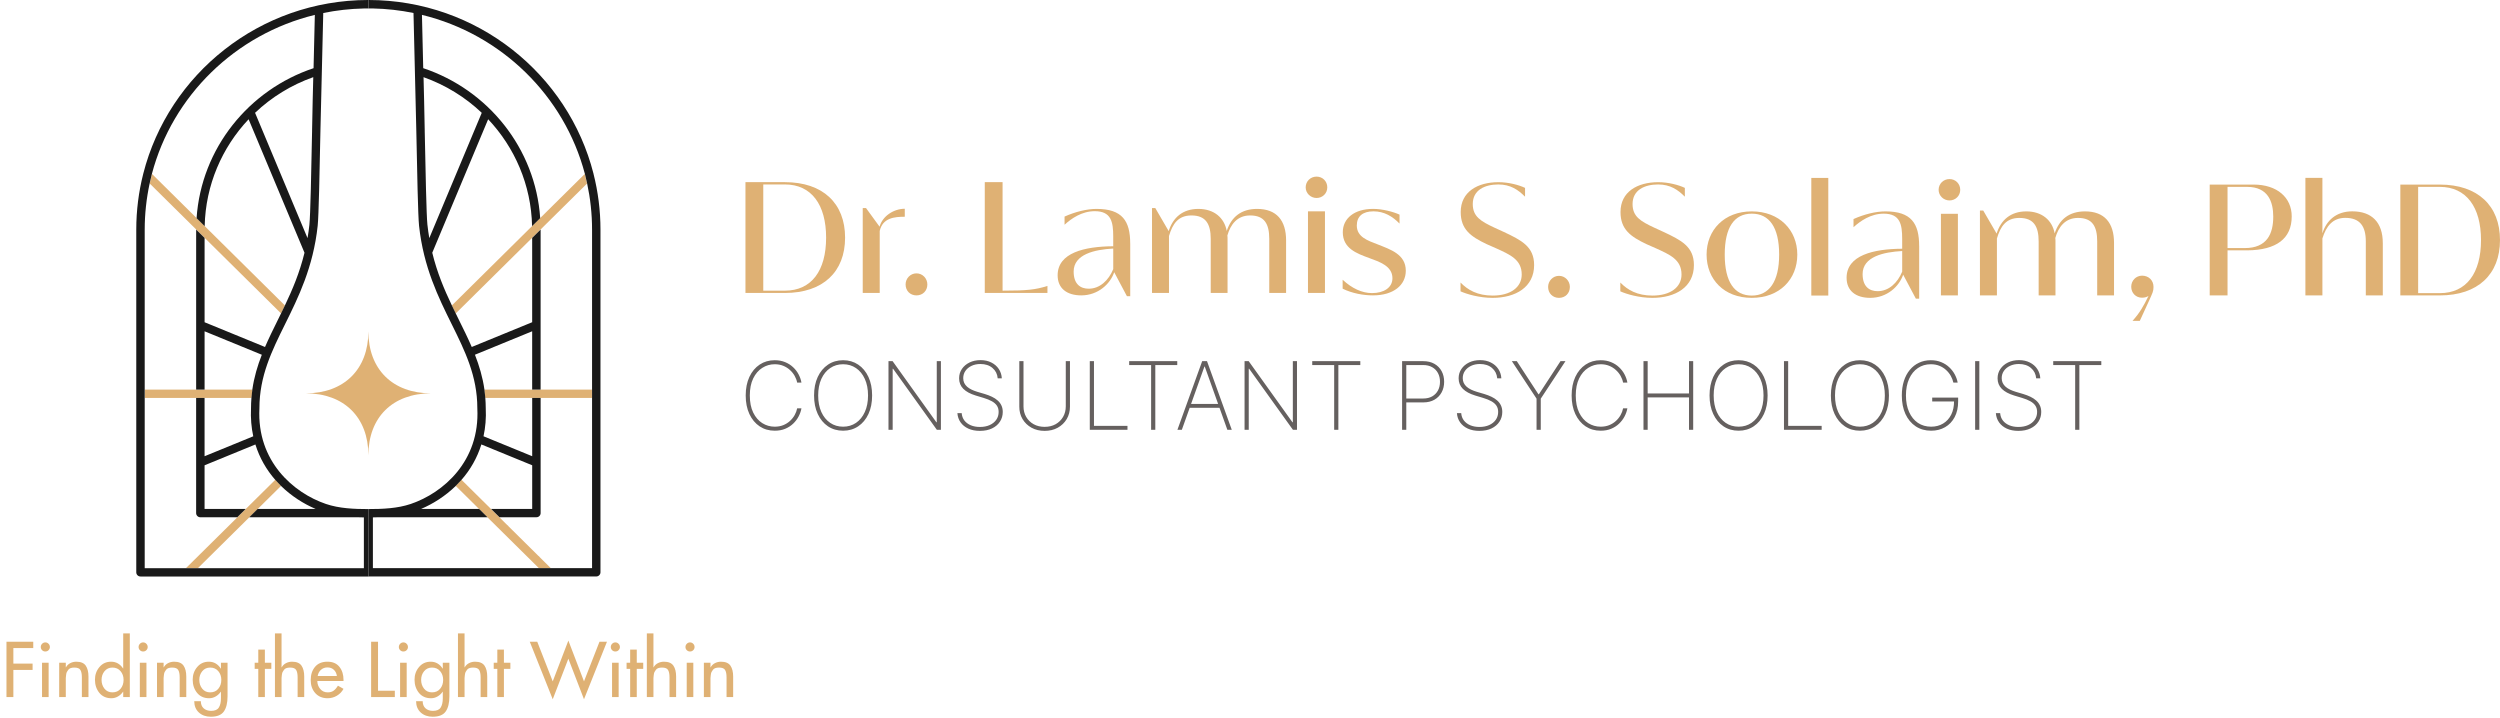 <?xml version="1.0" encoding="UTF-8"?>
<svg xmlns="http://www.w3.org/2000/svg" width="477" height="137" viewBox="0 0 477 137" fill="none">
  <path d="M70.287 63.237C70.287 70.454 65.645 75.047 58.35 75.047C65.645 75.047 70.287 79.639 70.287 86.856C70.287 79.639 74.929 75.047 82.224 75.047C74.929 75.047 70.287 70.454 70.287 63.237Z" fill="#DFB174"></path>
  <path d="M28.568 35.021L29.003 33.192L54.372 58.291L53.636 59.816L39.053 45.39L37.444 43.797L28.568 35.021Z" fill="#DFB174"></path>
  <path d="M46.903 97.103L52.528 91.537L53.631 92.705L47.571 98.7L37.763 108.403H35.48L46.903 97.103Z" fill="#DFB174"></path>
  <path d="M39.053 74.335H48.167L47.996 75.927H39.053H37.443H27.631V74.335H37.443H39.053Z" fill="#DFB174"></path>
  <path d="M112.006 35.021L111.572 33.192L86.202 58.291L86.943 59.816L101.521 45.39L103.131 43.797L112.006 35.021Z" fill="#DFB174"></path>
  <path d="M93.672 97.103L88.046 91.537L86.947 92.705L93.003 98.7L102.815 108.403H105.094L93.672 97.103Z" fill="#DFB174"></path>
  <path d="M101.521 74.335H92.411L92.577 75.927H101.521H103.13H112.943V74.335H103.13H101.521Z" fill="#DFB174"></path>
  <path d="M26 43.814V109.199C26 109.642 26.362 109.996 26.805 109.996H70.287V97.133C67.574 97.133 64.716 97.015 62.187 96.155C56.012 94.053 48.985 88.019 49.496 77.929V77.891C49.496 71.735 51.876 66.932 54.393 61.847C56.91 56.765 59.764 51.006 60.615 43.072C60.816 41.197 60.99 32.556 61.139 24.922L61.395 14.207L61.471 11.026L61.676 2.482C64.184 1.972 66.773 1.673 69.422 1.618H70.283V0C70.283 0 70.253 0 70.236 0C70.236 0 70.232 0 70.227 0C49.559 0.029 32.171 14.136 27.337 33.129C27.333 33.142 27.333 33.154 27.329 33.167C26.464 36.575 26 40.144 26 43.814ZM58.673 45.428L48.665 21.521C51.808 18.534 55.59 16.204 59.772 14.721C59.704 16.883 59.627 20.624 59.546 24.85V25.014C59.397 32.585 59.227 41.1 59.031 42.9C58.937 43.772 58.818 44.61 58.678 45.423L58.673 45.428ZM39.053 43.152C39.224 35.282 42.371 28.128 47.434 22.756L58.098 48.225C57.174 52.021 55.807 55.244 54.355 58.291L53.614 59.816C53.397 60.262 53.175 60.709 52.958 61.151C52.119 62.845 51.297 64.514 50.565 66.207L39.036 61.484V45.394L37.426 43.801C37.426 43.805 37.426 43.814 37.426 43.818V74.335H39.036V63.212L49.956 67.686C49.134 69.789 48.482 71.967 48.146 74.335L47.975 75.927C47.924 76.564 47.894 77.208 47.894 77.87C47.801 79.799 47.962 81.59 48.32 83.246L39.032 87.05V75.927H37.422V97.9C37.422 98.342 37.784 98.696 38.227 98.696H45.271L35.459 108.403L46.881 97.103H39.032V88.778L48.729 84.805C49.542 87.425 50.876 89.671 52.507 91.542L53.61 92.709C55.607 94.659 57.919 96.121 60.202 97.095C60.185 97.099 60.16 97.107 60.16 97.107H49.159L53.605 92.709L47.549 98.7H68.511C68.818 98.708 69.124 98.717 69.427 98.721V108.407H37.741H35.463H27.61V75.931V74.339V43.822C27.61 40.806 27.938 37.865 28.547 35.025L28.977 33.196C32.908 18.265 44.909 6.539 60.07 2.84L59.827 13.011C47.494 17.119 38.41 28.275 37.507 41.627" fill="#191919"></path>
  <path d="M113.246 33.167C113.246 33.167 113.246 33.142 113.237 33.129C108.408 14.136 91.015 0.029 70.347 0C70.347 0 70.343 0 70.339 0C70.339 0 70.339 0 70.334 0C70.317 0 70.305 0 70.287 0V1.614H71.148C73.797 1.668 76.382 1.968 78.894 2.477L79.099 11.022L79.175 14.203L79.431 24.917C79.584 32.552 79.755 41.189 79.955 43.068C80.807 51.002 83.66 56.761 86.177 61.842C88.694 66.928 91.075 71.731 91.075 77.886V77.924C91.586 88.015 84.559 94.049 78.383 96.151C75.854 97.01 72.996 97.129 70.283 97.129V109.992H113.765C114.212 109.992 114.57 109.633 114.57 109.195V43.814C114.57 40.14 114.106 36.575 113.241 33.163L113.246 33.167ZM81.552 42.904C81.36 41.105 81.19 32.59 81.037 25.018V24.854C80.951 20.628 80.879 16.887 80.811 14.725C84.993 16.208 88.775 18.538 91.918 21.526L81.91 45.432C81.769 44.614 81.65 43.776 81.556 42.908L81.552 42.904ZM103.071 41.623C102.169 28.271 93.085 17.114 80.751 13.006L80.508 2.836C95.67 6.535 107.671 18.26 111.598 33.188L112.028 35.017C112.637 37.856 112.965 40.797 112.965 43.814V108.403H71.148V98.717C71.45 98.717 71.757 98.709 72.063 98.696H93.025L86.969 92.705L91.415 97.103H80.415C80.415 97.103 80.394 97.099 80.372 97.091C82.655 96.113 84.967 94.655 86.965 92.705L88.068 91.537C89.699 89.671 91.032 87.425 91.845 84.8L101.543 88.774V97.099H93.694L105.116 108.399L95.303 98.692H102.348C102.795 98.692 103.152 98.334 103.152 97.895V75.923H101.543V87.046L92.254 83.242C92.616 81.586 92.778 79.795 92.68 77.865C92.68 77.2 92.646 76.555 92.599 75.923L92.429 74.331C92.092 71.963 91.441 69.784 90.619 67.682L101.538 63.208V74.331H103.148V43.814C103.148 43.814 103.148 43.801 103.148 43.797L101.538 45.389V61.48L90.01 66.203C89.277 64.505 88.455 62.841 87.616 61.147C87.399 60.705 87.178 60.258 86.961 59.812L86.219 58.286C84.767 55.24 83.4 52.017 82.476 48.221L93.14 22.752C98.204 28.128 101.355 35.278 101.521 43.148" fill="#191919"></path>
  <path d="M142.234 34.756H149.754C157.023 34.756 161.243 38.805 161.243 45.342C161.243 51.879 157.027 55.897 149.754 55.897H142.234V34.76V34.756ZM149.754 55.459C154.853 55.459 157.623 51.63 157.623 45.342C157.623 39.053 154.823 35.191 149.754 35.191H145.632V55.459H149.754Z" fill="#DFB174"></path>
  <path d="M172.633 39.83V41.356C170.715 41.356 168.417 41.542 167.85 44.064V55.894H164.61V39.703H165.241L167.824 43.254C168.357 41.263 170.497 39.83 172.637 39.83H172.633Z" fill="#DFB174"></path>
  <path d="M172.787 54.274C172.787 53.123 173.699 52.157 174.863 52.157C176.027 52.157 176.939 53.123 176.939 54.274C176.939 55.489 176.057 56.362 174.863 56.362C173.669 56.362 172.787 55.489 172.787 54.274Z" fill="#DFB174"></path>
  <path d="M199.852 54.553V55.89H187.895V34.752H191.292V55.455H191.416C195.981 55.455 197.615 55.27 199.852 54.553Z" fill="#DFB174"></path>
  <path d="M215.647 46.46V56.514H215.016L212.591 51.938C211.836 54.181 209.508 56.358 206.298 56.358C203.561 56.358 201.797 55.021 201.797 52.529C201.797 48.231 206.925 47.017 212.403 46.987V45.119C212.403 42.348 212.024 40.294 208.878 40.294C206.422 40.294 204.41 41.694 203.118 42.879V41.323C205.195 40.391 207.398 39.859 209.223 39.859C214.134 39.859 215.643 42.162 215.643 46.46H215.647ZM212.407 51.347V47.425C208.851 47.611 204.853 48.514 204.853 51.816C204.853 54.211 206.144 55.084 207.717 55.084C209.857 55.084 211.524 53.494 212.407 51.347Z" fill="#DFB174"></path>
  <path d="M245.385 45.899V55.894H242.175V45.59C242.175 42.727 241.263 41.107 238.526 41.107C236.07 41.107 234.783 42.819 234.182 44.937C234.216 45.156 234.216 45.371 234.216 45.59V55.894H231.006V45.59C231.006 42.727 230.063 41.107 227.323 41.107C224.804 41.107 223.734 42.693 223.043 45.029V55.894H219.803V39.703H220.433L222.983 44.093C223.801 41.508 225.656 39.859 228.648 39.859C231.64 39.859 233.589 41.542 234.062 44.064C234.944 41.386 236.832 39.859 239.851 39.859C243.564 39.859 245.389 42.04 245.389 45.899H245.385Z" fill="#DFB174"></path>
  <path d="M249.124 35.751C249.124 34.6 250.036 33.697 251.2 33.697C252.364 33.697 253.246 34.6 253.246 35.751C253.246 36.903 252.334 37.776 251.2 37.776C250.066 37.776 249.124 36.873 249.124 35.751ZM249.563 40.327H252.803V55.894H249.563V40.327Z" fill="#DFB174"></path>
  <path d="M256.175 55.084V53.372C257.936 55.021 259.888 55.923 261.776 55.923C264.01 55.923 265.677 54.895 265.677 53.09C265.677 50.724 263.158 49.944 261.239 49.23C258.848 48.358 256.205 47.392 256.205 44.309C256.205 41.664 258.409 39.856 261.994 39.856C263.789 39.856 265.865 40.416 267.029 40.948V42.66C265.737 41.323 264.134 40.324 262.058 40.324C259.982 40.324 258.878 41.289 258.878 43.031C258.878 45.212 260.954 45.895 262.812 46.612C265.298 47.607 268.226 48.51 268.226 51.656C268.226 54.363 265.929 56.358 261.964 56.358C260.169 56.358 257.999 55.983 256.175 55.08V55.084Z" fill="#DFB174"></path>
  <path d="M278.669 55.586V53.904C280.054 55.337 281.909 56.396 284.807 56.396C288.205 56.396 290.345 54.81 290.345 52.381C290.345 49.517 288.111 48.581 285.37 47.337L283.673 46.59C280.651 45.157 278.703 43.79 278.703 40.458C278.703 36.599 281.913 34.76 285.911 34.76C287.83 34.76 289.812 35.288 290.979 35.849V37.531C289.688 36.224 288.209 35.195 285.881 35.195C283.302 35.195 281.004 36.254 281.004 38.931C281.004 41.297 282.483 42.2 285.156 43.444L286.857 44.224C290.319 45.844 292.71 47.058 292.71 50.576C292.71 54.78 289.185 56.834 284.781 56.834C282.262 56.834 279.84 56.117 278.676 55.59L278.669 55.586Z" fill="#DFB174"></path>
  <path d="M295.38 54.747C295.38 53.595 296.292 52.63 297.456 52.63C298.62 52.63 299.532 53.595 299.532 54.747C299.532 55.961 298.65 56.834 297.456 56.834C296.262 56.834 295.38 55.961 295.38 54.747Z" fill="#DFB174"></path>
  <path d="M309.158 55.586V53.904C310.544 55.337 312.398 56.396 315.297 56.396C318.694 56.396 320.834 54.81 320.834 52.381C320.834 49.517 318.6 48.581 315.86 47.337L314.163 46.59C311.14 45.157 309.192 43.79 309.192 40.458C309.192 36.599 312.402 34.76 316.4 34.76C318.319 34.76 320.301 35.288 321.469 35.849V37.531C320.177 36.224 318.698 35.195 316.37 35.195C313.791 35.195 311.493 36.254 311.493 38.931C311.493 41.297 312.973 42.2 315.646 43.444L317.346 44.224C320.808 45.844 323.199 47.058 323.199 50.576C323.199 54.78 319.674 56.834 315.27 56.834C312.751 56.834 310.33 56.117 309.166 55.59L309.158 55.586Z" fill="#DFB174"></path>
  <path d="M325.617 48.581C325.617 43.879 328.985 40.332 334.241 40.332C339.497 40.332 342.925 43.883 342.925 48.581C342.925 53.28 339.557 56.831 334.241 56.831C328.925 56.831 325.617 53.28 325.617 48.581ZM339.463 48.581C339.463 43.352 337.575 40.766 334.241 40.766C330.907 40.766 329.079 43.352 329.079 48.581C329.079 53.811 330.937 56.396 334.241 56.396C337.545 56.396 339.463 53.751 339.463 48.581Z" fill="#DFB174"></path>
  <path d="M345.598 33.947H348.838V56.392H345.598V33.947Z" fill="#DFB174"></path>
  <path d="M366.179 46.932V56.986H365.548L363.123 52.41C362.368 54.654 360.041 56.831 356.831 56.831C354.094 56.831 352.329 55.493 352.329 53.001C352.329 48.704 357.458 47.489 362.935 47.459V45.591C362.935 42.82 362.556 40.766 359.41 40.766C356.954 40.766 354.942 42.167 353.651 43.352V41.795C355.727 40.863 357.931 40.332 359.755 40.332C364.666 40.332 366.175 42.635 366.175 46.932H366.179ZM362.939 51.82V47.898C359.384 48.083 355.385 48.986 355.385 52.288C355.385 54.684 356.677 55.556 358.25 55.556C360.39 55.556 362.057 53.967 362.939 51.82Z" fill="#DFB174"></path>
  <path d="M369.889 36.22C369.889 35.069 370.801 34.166 371.965 34.166C373.129 34.166 374.011 35.069 374.011 36.22C374.011 37.372 373.099 38.244 371.965 38.244C370.831 38.244 369.889 37.342 369.889 36.22ZM370.328 40.796H373.568V56.362H370.328V40.796Z" fill="#DFB174"></path>
  <path d="M403.355 46.371V56.366H400.145V46.063C400.145 43.199 399.232 41.58 396.495 41.58C394.04 41.58 392.752 43.292 392.152 45.409C392.185 45.628 392.185 45.844 392.185 46.063V56.366H388.975V46.063C388.975 43.199 388.033 41.58 385.292 41.58C382.773 41.58 381.703 43.166 381.012 45.502V56.366H377.772V40.176H378.403L380.952 44.566C381.771 41.981 383.625 40.332 386.618 40.332C389.61 40.332 391.558 42.014 392.031 44.536C392.914 41.858 394.802 40.332 397.821 40.332C401.534 40.332 403.358 42.512 403.358 46.371H403.355Z" fill="#DFB174"></path>
  <path d="M409.943 56.459C409.597 56.708 409.124 56.801 408.685 56.801C407.521 56.801 406.639 55.898 406.639 54.713C406.639 53.529 407.551 52.596 408.715 52.596C409.943 52.596 410.889 53.469 410.889 54.743C410.889 55.553 410.731 55.835 410.006 57.451L408.276 61.217H406.89C408.276 59.661 408.936 58.509 409.943 56.455V56.459Z" fill="#DFB174"></path>
  <path d="M421.612 35.217H429.988C434.49 35.217 437.26 37.709 437.26 41.29C437.26 45.558 434.302 47.705 428.824 47.768H425.014V56.362H421.612V35.214V35.217ZM428.288 47.333C432.567 47.333 433.735 44.592 433.735 41.324C433.735 38.519 432.759 35.656 428.761 35.656H425.014V47.337H428.288V47.333Z" fill="#DFB174"></path>
  <path d="M454.64 46.367V56.366H451.396V46.055C451.396 43.158 450.262 41.569 447.491 41.569C445.066 41.569 443.838 43.158 443.114 45.495V56.366H439.87V33.94H443.114V44.529C443.869 42.07 445.757 40.324 448.813 40.324C452.56 40.324 454.636 42.441 454.636 46.367H454.64Z" fill="#DFB174"></path>
  <path d="M457.983 35.217H465.507C472.779 35.217 476.999 39.266 476.999 45.807C476.999 52.347 472.779 56.366 465.507 56.366H457.983V35.217ZM465.507 55.932C470.609 55.932 473.376 52.102 473.376 45.81C473.376 39.518 470.575 35.656 465.507 35.656H461.381V55.932H465.507Z" fill="#DFB174"></path>
  <path d="M152.916 73H152.098C152.013 72.557 151.853 72.129 151.619 71.715C151.384 71.298 151.082 70.923 150.711 70.59C150.345 70.254 149.919 69.987 149.433 69.791C148.947 69.595 148.41 69.497 147.822 69.497C146.961 69.497 146.169 69.727 145.444 70.188C144.724 70.644 144.146 71.315 143.712 72.201C143.281 73.087 143.066 74.172 143.066 75.454C143.066 76.746 143.281 77.835 143.712 78.721C144.146 79.607 144.724 80.278 145.444 80.734C146.169 81.186 146.961 81.412 147.822 81.412C148.41 81.412 148.947 81.316 149.433 81.124C149.919 80.928 150.345 80.664 150.711 80.332C151.082 79.995 151.384 79.618 151.619 79.2C151.853 78.783 152.013 78.352 152.098 77.909H152.916C152.823 78.438 152.642 78.955 152.373 79.462C152.109 79.969 151.759 80.43 151.325 80.843C150.894 81.252 150.385 81.578 149.797 81.821C149.213 82.06 148.555 82.179 147.822 82.179C146.731 82.179 145.77 81.902 144.939 81.348C144.108 80.79 143.456 80.006 142.983 78.996C142.514 77.986 142.28 76.805 142.28 75.454C142.28 74.104 142.514 72.923 142.983 71.913C143.456 70.903 144.108 70.121 144.939 69.567C145.77 69.009 146.731 68.73 147.822 68.73C148.555 68.73 149.213 68.852 149.797 69.094C150.385 69.333 150.894 69.657 151.325 70.066C151.759 70.471 152.109 70.927 152.373 71.434C152.642 71.941 152.823 72.463 152.916 73ZM166.4 75.454C166.4 76.805 166.166 77.986 165.697 78.996C165.229 80.001 164.577 80.783 163.741 81.342C162.91 81.9 161.952 82.179 160.865 82.179C159.774 82.179 158.811 81.9 157.976 81.342C157.145 80.779 156.495 79.995 156.026 78.989C155.557 77.979 155.323 76.801 155.323 75.454C155.323 74.104 155.557 72.925 156.026 71.92C156.499 70.914 157.151 70.132 157.982 69.574C158.813 69.011 159.774 68.73 160.865 68.73C161.952 68.73 162.91 69.009 163.741 69.567C164.577 70.126 165.229 70.91 165.697 71.92C166.166 72.925 166.4 74.104 166.4 75.454ZM165.621 75.454C165.621 74.24 165.416 73.188 165.007 72.297C164.602 71.406 164.042 70.718 163.326 70.232C162.61 69.742 161.79 69.497 160.865 69.497C159.94 69.497 159.12 69.74 158.404 70.226C157.688 70.707 157.126 71.396 156.716 72.29C156.312 73.181 156.109 74.236 156.109 75.454C156.109 76.66 156.309 77.711 156.71 78.606C157.115 79.496 157.675 80.187 158.391 80.677C159.107 81.167 159.932 81.412 160.865 81.412C161.79 81.412 162.61 81.169 163.326 80.683C164.042 80.193 164.602 79.503 165.007 78.612C165.416 77.722 165.621 76.669 165.621 75.454ZM179.526 68.909V82H178.747L170.399 70.36H170.322V82H169.523V68.909H170.309L178.657 80.562H178.734V68.909H179.526ZM190.361 72.182C190.293 71.368 189.96 70.71 189.364 70.207C188.771 69.704 188.004 69.452 187.063 69.452C186.428 69.452 185.863 69.57 185.369 69.804C184.874 70.038 184.487 70.358 184.205 70.763C183.924 71.168 183.784 71.632 183.784 72.156C183.784 72.493 183.847 72.798 183.975 73.07C184.107 73.339 184.293 73.579 184.531 73.793C184.77 74.001 185.053 74.185 185.382 74.342C185.71 74.5 186.072 74.638 186.468 74.758L187.9 75.18C188.39 75.329 188.842 75.501 189.255 75.697C189.673 75.894 190.035 76.128 190.342 76.401C190.653 76.669 190.894 76.984 191.064 77.347C191.239 77.709 191.326 78.126 191.326 78.599C191.326 79.29 191.147 79.908 190.789 80.453C190.436 80.999 189.931 81.429 189.274 81.744C188.622 82.055 187.853 82.211 186.967 82.211C186.123 82.211 185.388 82.068 184.762 81.783C184.139 81.497 183.647 81.101 183.285 80.594C182.923 80.082 182.718 79.494 182.671 78.829H183.49C183.532 79.371 183.705 79.84 184.007 80.236C184.314 80.628 184.721 80.93 185.228 81.144C185.735 81.356 186.315 81.463 186.967 81.463C187.67 81.463 188.29 81.344 188.827 81.105C189.364 80.862 189.784 80.526 190.086 80.095C190.389 79.665 190.54 79.164 190.54 78.593C190.54 78.133 190.431 77.739 190.214 77.41C189.997 77.082 189.675 76.799 189.249 76.56C188.827 76.322 188.303 76.109 187.676 75.921L186.149 75.461C185.126 75.15 184.344 74.726 183.803 74.189C183.266 73.652 182.997 72.983 182.997 72.182C182.997 71.508 183.176 70.912 183.534 70.392C183.892 69.868 184.378 69.457 184.992 69.158C185.61 68.86 186.306 68.711 187.082 68.711C187.862 68.711 188.55 68.862 189.146 69.165C189.743 69.463 190.216 69.874 190.566 70.398C190.915 70.918 191.109 71.513 191.147 72.182H190.361ZM203.35 68.909H204.149V77.577C204.149 78.467 203.942 79.262 203.529 79.961C203.115 80.656 202.544 81.205 201.816 81.61C201.091 82.011 200.258 82.211 199.316 82.211C198.379 82.211 197.546 82.011 196.817 81.61C196.088 81.205 195.515 80.653 195.097 79.954C194.684 79.256 194.48 78.463 194.484 77.577V68.909H195.283V77.532C195.283 78.286 195.453 78.957 195.794 79.546C196.139 80.133 196.615 80.598 197.22 80.939C197.825 81.276 198.524 81.444 199.316 81.444C200.109 81.444 200.808 81.276 201.413 80.939C202.018 80.598 202.491 80.133 202.832 79.546C203.177 78.957 203.35 78.286 203.35 77.532V68.909ZM207.931 82V68.909H208.73V81.258H215.122V82H207.931ZM215.447 69.651V68.909H224.619V69.651H220.432V82H219.633V69.651H215.447ZM225.496 82H224.653L229.376 68.909H230.297L235.021 82H234.177L229.869 69.938H229.805L225.496 82ZM226.692 77.072H232.982V77.813H226.692V77.072ZM247.466 68.909V82H246.686L238.338 70.36H238.261V82H237.462V68.909H238.249L246.597 80.562H246.673V68.909H247.466ZM250.374 69.651V68.909H259.547V69.651H255.36V82H254.561V69.651H250.374ZM267.521 82V68.909H271.554C272.385 68.909 273.097 69.079 273.689 69.421C274.286 69.761 274.744 70.228 275.064 70.82C275.383 71.413 275.543 72.088 275.543 72.847C275.543 73.597 275.383 74.268 275.064 74.86C274.744 75.452 274.286 75.921 273.689 76.266C273.097 76.607 272.387 76.778 271.561 76.778H268.083V76.036H271.542C272.215 76.036 272.79 75.9 273.267 75.627C273.745 75.35 274.111 74.973 274.367 74.496C274.623 74.014 274.75 73.465 274.75 72.847C274.75 72.224 274.623 71.673 274.367 71.191C274.111 70.71 273.743 70.332 273.261 70.06C272.784 69.787 272.208 69.651 271.535 69.651H268.32V82H267.521ZM285.67 72.182C285.601 71.368 285.269 70.71 284.672 70.207C284.08 69.704 283.313 69.452 282.371 69.452C281.736 69.452 281.172 69.57 280.677 69.804C280.183 70.038 279.795 70.358 279.514 70.763C279.233 71.168 279.092 71.632 279.092 72.156C279.092 72.493 279.156 72.798 279.284 73.07C279.416 73.339 279.601 73.579 279.84 73.793C280.079 74.001 280.362 74.185 280.69 74.342C281.018 74.5 281.381 74.638 281.777 74.758L283.209 75.18C283.699 75.329 284.15 75.501 284.564 75.697C284.981 75.894 285.344 76.128 285.65 76.401C285.961 76.669 286.202 76.984 286.373 77.347C286.547 77.709 286.635 78.126 286.635 78.599C286.635 79.29 286.456 79.908 286.098 80.453C285.744 80.999 285.239 81.429 284.583 81.744C283.931 82.055 283.162 82.211 282.275 82.211C281.432 82.211 280.697 82.068 280.07 81.783C279.448 81.497 278.956 81.101 278.594 80.594C278.231 80.082 278.027 79.494 277.98 78.829H278.798C278.841 79.371 279.013 79.84 279.316 80.236C279.623 80.628 280.03 80.93 280.537 81.144C281.044 81.356 281.623 81.463 282.275 81.463C282.979 81.463 283.599 81.344 284.135 81.105C284.672 80.862 285.092 80.526 285.395 80.095C285.697 79.665 285.849 79.164 285.849 78.593C285.849 78.133 285.74 77.739 285.523 77.41C285.305 77.082 284.983 76.799 284.557 76.56C284.135 76.322 283.611 76.109 282.985 75.921L281.457 75.461C280.434 75.15 279.653 74.726 279.111 74.189C278.574 73.652 278.306 72.983 278.306 72.182C278.306 71.508 278.485 70.912 278.843 70.392C279.201 69.868 279.687 69.457 280.3 69.158C280.918 68.86 281.615 68.711 282.39 68.711C283.17 68.711 283.858 68.862 284.455 69.165C285.052 69.463 285.525 69.874 285.874 70.398C286.224 70.918 286.417 71.513 286.456 72.182H285.67ZM288.463 68.909H289.409L293.532 75.224H293.621L297.744 68.909H298.69L293.979 76.062V82H293.174V76.062L288.463 68.909ZM310.504 73H309.686C309.601 72.557 309.441 72.129 309.207 71.715C308.972 71.298 308.67 70.923 308.299 70.59C307.933 70.254 307.506 69.987 307.021 69.791C306.535 69.595 305.998 69.497 305.41 69.497C304.549 69.497 303.756 69.727 303.032 70.188C302.312 70.644 301.734 71.315 301.3 72.201C300.869 73.087 300.654 74.172 300.654 75.454C300.654 76.746 300.869 77.835 301.3 78.721C301.734 79.607 302.312 80.278 303.032 80.734C303.756 81.186 304.549 81.412 305.41 81.412C305.998 81.412 306.535 81.316 307.021 81.124C307.506 80.928 307.933 80.664 308.299 80.332C308.67 79.995 308.972 79.618 309.207 79.2C309.441 78.783 309.601 78.352 309.686 77.909H310.504C310.411 78.438 310.229 78.955 309.961 79.462C309.697 79.969 309.347 80.43 308.913 80.843C308.482 81.252 307.973 81.578 307.385 81.821C306.801 82.06 306.143 82.179 305.41 82.179C304.319 82.179 303.358 81.902 302.527 81.348C301.696 80.79 301.044 80.006 300.571 78.996C300.102 77.986 299.868 76.805 299.868 75.454C299.868 74.104 300.102 72.923 300.571 71.913C301.044 70.903 301.696 70.121 302.527 69.567C303.358 69.009 304.319 68.73 305.41 68.73C306.143 68.73 306.801 68.852 307.385 69.094C307.973 69.333 308.482 69.657 308.913 70.066C309.347 70.471 309.697 70.927 309.961 71.434C310.229 71.941 310.411 72.463 310.504 73ZM313.576 82V68.909H314.375V75.077H322.262V68.909H323.061V82H322.262V75.819H314.375V82H313.576ZM337.26 75.454C337.26 76.805 337.025 77.986 336.557 78.996C336.088 80.001 335.436 80.783 334.601 81.342C333.77 81.9 332.811 82.179 331.724 82.179C330.633 82.179 329.67 81.9 328.835 81.342C328.004 80.779 327.354 79.995 326.885 78.989C326.417 77.979 326.182 76.801 326.182 75.454C326.182 74.104 326.417 72.925 326.885 71.92C327.358 70.914 328.01 70.132 328.841 69.574C329.672 69.011 330.633 68.73 331.724 68.73C332.811 68.73 333.77 69.009 334.601 69.567C335.436 70.126 336.088 70.91 336.557 71.92C337.025 72.925 337.26 74.104 337.26 75.454ZM336.48 75.454C336.48 74.24 336.275 73.188 335.866 72.297C335.461 71.406 334.901 70.718 334.185 70.232C333.469 69.742 332.649 69.497 331.724 69.497C330.8 69.497 329.979 69.74 329.263 70.226C328.547 70.707 327.985 71.396 327.576 72.29C327.171 73.181 326.969 74.236 326.969 75.454C326.969 76.66 327.169 77.711 327.569 78.606C327.974 79.496 328.535 80.187 329.251 80.677C329.966 81.167 330.791 81.412 331.724 81.412C332.649 81.412 333.469 81.169 334.185 80.683C334.901 80.193 335.461 79.503 335.866 78.612C336.275 77.722 336.48 76.669 336.48 75.454ZM340.382 82V68.909H341.181V81.258H347.573V82H340.382ZM360.41 75.454C360.41 76.805 360.176 77.986 359.707 78.996C359.238 80.001 358.586 80.783 357.751 81.342C356.92 81.9 355.961 82.179 354.875 82.179C353.784 82.179 352.821 81.9 351.985 81.342C351.154 80.779 350.505 79.995 350.036 78.989C349.567 77.979 349.333 76.801 349.333 75.454C349.333 74.104 349.567 72.925 350.036 71.92C350.509 70.914 351.161 70.132 351.992 69.574C352.823 69.011 353.784 68.73 354.875 68.73C355.961 68.73 356.92 69.009 357.751 69.567C358.586 70.126 359.238 70.91 359.707 71.92C360.176 72.925 360.41 74.104 360.41 75.454ZM359.63 75.454C359.63 74.24 359.426 73.188 359.017 72.297C358.612 71.406 358.051 70.718 357.336 70.232C356.62 69.742 355.799 69.497 354.875 69.497C353.95 69.497 353.13 69.74 352.414 70.226C351.698 70.707 351.135 71.396 350.726 72.29C350.321 73.181 350.119 74.236 350.119 75.454C350.119 76.66 350.319 77.711 350.72 78.606C351.125 79.496 351.685 80.187 352.401 80.677C353.117 81.167 353.941 81.412 354.875 81.412C355.799 81.412 356.62 81.169 357.336 80.683C358.051 80.193 358.612 79.503 359.017 78.612C359.426 77.722 359.63 76.669 359.63 75.454ZM372.705 73C372.607 72.557 372.441 72.129 372.207 71.715C371.972 71.298 371.672 70.923 371.305 70.59C370.943 70.254 370.517 69.987 370.027 69.791C369.541 69.595 368.996 69.497 368.391 69.497C367.466 69.497 366.646 69.74 365.93 70.226C365.218 70.707 364.66 71.396 364.255 72.29C363.854 73.181 363.654 74.236 363.654 75.454C363.654 76.66 363.854 77.711 364.255 78.606C364.656 79.501 365.216 80.193 365.936 80.683C366.661 81.169 367.502 81.412 368.461 81.412C369.317 81.412 370.076 81.214 370.737 80.817C371.401 80.421 371.919 79.854 372.29 79.117C372.661 78.38 372.842 77.498 372.833 76.471L373.114 76.605H368.665V75.864H373.613V76.605C373.613 77.76 373.391 78.755 372.948 79.59C372.509 80.421 371.9 81.06 371.12 81.508C370.344 81.955 369.458 82.179 368.461 82.179C367.336 82.179 366.354 81.9 365.514 81.342C364.675 80.783 364.023 80.001 363.558 78.996C363.098 77.986 362.868 76.805 362.868 75.454C362.868 74.44 363 73.52 363.264 72.693C363.528 71.867 363.906 71.159 364.396 70.571C364.886 69.979 365.469 69.525 366.147 69.21C366.825 68.89 367.572 68.73 368.391 68.73C369.132 68.73 369.799 68.854 370.391 69.101C370.984 69.344 371.495 69.672 371.925 70.085C372.36 70.494 372.712 70.952 372.98 71.46C373.249 71.962 373.43 72.476 373.523 73H372.705ZM377.656 68.909V82H376.857V68.909H377.656ZM388.502 72.182C388.433 71.368 388.101 70.71 387.504 70.207C386.912 69.704 386.145 69.452 385.203 69.452C384.568 69.452 384.004 69.57 383.509 69.804C383.015 70.038 382.627 70.358 382.346 70.763C382.065 71.168 381.924 71.632 381.924 72.156C381.924 72.493 381.988 72.798 382.116 73.07C382.248 73.339 382.433 73.579 382.672 73.793C382.911 74.001 383.194 74.185 383.522 74.342C383.85 74.5 384.213 74.638 384.609 74.758L386.041 75.18C386.531 75.329 386.982 75.501 387.396 75.697C387.813 75.894 388.176 76.128 388.482 76.401C388.794 76.669 389.034 76.984 389.205 77.347C389.379 77.709 389.467 78.126 389.467 78.599C389.467 79.29 389.288 79.908 388.93 80.453C388.576 80.999 388.071 81.429 387.415 81.744C386.763 82.055 385.994 82.211 385.107 82.211C384.264 82.211 383.529 82.068 382.902 81.783C382.28 81.497 381.788 81.101 381.426 80.594C381.063 80.082 380.859 79.494 380.812 78.829H381.63C381.673 79.371 381.845 79.84 382.148 80.236C382.455 80.628 382.862 80.93 383.369 81.144C383.876 81.356 384.455 81.463 385.107 81.463C385.811 81.463 386.431 81.344 386.968 81.105C387.504 80.862 387.924 80.526 388.227 80.095C388.529 79.665 388.681 79.164 388.681 78.593C388.681 78.133 388.572 77.739 388.355 77.41C388.137 77.082 387.816 76.799 387.389 76.56C386.968 76.322 386.443 76.109 385.817 75.921L384.289 75.461C383.267 75.15 382.485 74.726 381.943 74.189C381.406 73.652 381.138 72.983 381.138 72.182C381.138 71.508 381.317 70.912 381.675 70.392C382.033 69.868 382.519 69.457 383.132 69.158C383.75 68.86 384.447 68.711 385.222 68.711C386.002 68.711 386.691 68.862 387.287 69.165C387.884 69.463 388.357 69.874 388.706 70.398C389.056 70.918 389.249 71.513 389.288 72.182H388.502ZM391.755 69.651V68.909H400.928V69.651H396.741V82H395.942V69.651H391.755Z" fill="#65605F"></path>
  <path d="M6.344 123.648H2.55V126.616H6.218V127.82H2.55V133H1.234V122.444H6.344V123.648ZM9.279 126.448V133H8.019V126.448H9.279ZM8.033 122.836C8.201 122.659 8.406 122.57 8.649 122.57C8.892 122.57 9.097 122.659 9.265 122.836C9.433 123.004 9.517 123.209 9.517 123.452C9.517 123.685 9.433 123.886 9.265 124.054C9.097 124.222 8.892 124.306 8.649 124.306C8.406 124.306 8.201 124.222 8.033 124.054C7.865 123.886 7.781 123.685 7.781 123.452C7.781 123.209 7.865 123.004 8.033 122.836ZM12.554 126.448V127.33H12.582C12.768 126.985 13.039 126.719 13.394 126.532C13.758 126.345 14.145 126.252 14.556 126.252C15.414 126.252 16.016 126.504 16.362 127.008C16.707 127.512 16.88 128.207 16.88 129.094V133H15.62V129.248C15.62 128.604 15.526 128.133 15.34 127.834C15.162 127.526 14.775 127.372 14.178 127.372C13.916 127.372 13.688 127.405 13.492 127.47C13.296 127.535 13.142 127.643 13.03 127.792C12.918 127.941 12.824 128.086 12.75 128.226C12.684 128.357 12.638 128.548 12.61 128.8C12.582 129.043 12.563 129.234 12.554 129.374C12.554 129.514 12.554 129.719 12.554 129.99V133H11.294V126.448H12.554ZM21.45 132.104C22.113 132.104 22.631 131.875 23.004 131.418C23.387 130.961 23.578 130.396 23.578 129.724C23.578 129.061 23.387 128.506 23.004 128.058C22.621 127.601 22.103 127.372 21.45 127.372C20.825 127.372 20.321 127.605 19.938 128.072C19.565 128.529 19.378 129.08 19.378 129.724C19.378 130.377 19.565 130.937 19.938 131.404C20.311 131.871 20.815 132.104 21.45 132.104ZM23.508 133V131.978H23.48C23.219 132.361 22.892 132.664 22.5 132.888C22.117 133.112 21.702 133.224 21.254 133.224C20.283 133.224 19.518 132.883 18.958 132.202C18.398 131.511 18.118 130.671 18.118 129.682C18.118 128.749 18.403 127.946 18.972 127.274C19.541 126.593 20.283 126.252 21.198 126.252C22.15 126.252 22.911 126.681 23.48 127.54H23.508V120.848H24.768V133H23.508ZM27.941 126.448V133H26.681V126.448H27.941ZM26.695 122.836C26.863 122.659 27.069 122.57 27.311 122.57C27.554 122.57 27.759 122.659 27.927 122.836C28.095 123.004 28.179 123.209 28.179 123.452C28.179 123.685 28.095 123.886 27.927 124.054C27.759 124.222 27.554 124.306 27.311 124.306C27.069 124.306 26.863 124.222 26.695 124.054C26.527 123.886 26.443 123.685 26.443 123.452C26.443 123.209 26.527 123.004 26.695 122.836ZM31.216 126.448V127.33H31.244C31.431 126.985 31.701 126.719 32.056 126.532C32.42 126.345 32.807 126.252 33.218 126.252C34.077 126.252 34.679 126.504 35.024 127.008C35.369 127.512 35.542 128.207 35.542 129.094V133H34.282V129.248C34.282 128.604 34.189 128.133 34.002 127.834C33.825 127.526 33.437 127.372 32.84 127.372C32.579 127.372 32.35 127.405 32.154 127.47C31.958 127.535 31.804 127.643 31.692 127.792C31.58 127.941 31.487 128.086 31.412 128.226C31.347 128.357 31.3 128.548 31.272 128.8C31.244 129.043 31.225 129.234 31.216 129.374C31.216 129.514 31.216 129.719 31.216 129.99V133H29.956V126.448H31.216ZM40.098 132.104C40.761 132.104 41.279 131.875 41.652 131.418C42.035 130.961 42.226 130.396 42.226 129.724C42.226 129.061 42.035 128.506 41.652 128.058C41.269 127.601 40.751 127.372 40.098 127.372C39.473 127.372 38.969 127.605 38.586 128.072C38.213 128.529 38.026 129.08 38.026 129.724C38.026 130.377 38.213 130.937 38.586 131.404C38.959 131.871 39.463 132.104 40.098 132.104ZM43.416 126.448V132.874C43.416 134.115 43.183 135.072 42.716 135.744C42.249 136.416 41.419 136.752 40.224 136.752C39.3 136.752 38.544 136.486 37.956 135.954C37.368 135.422 37.069 134.699 37.06 133.784H38.32C38.32 134.363 38.497 134.815 38.852 135.142C39.216 135.469 39.692 135.632 40.28 135.632C40.999 135.632 41.489 135.422 41.75 135.002C42.021 134.582 42.156 133.989 42.156 133.224V131.978H42.128C41.867 132.361 41.54 132.664 41.148 132.888C40.765 133.112 40.35 133.224 39.902 133.224C38.931 133.224 38.166 132.883 37.606 132.202C37.046 131.511 36.766 130.671 36.766 129.682C36.766 128.749 37.051 127.946 37.62 127.274C38.189 126.593 38.931 126.252 39.846 126.252C40.807 126.252 41.568 126.691 42.128 127.568H42.156V126.448H43.416ZM50.538 127.624V133H49.279V127.624H48.593V126.448H49.279V123.942H50.538V126.448H51.77V127.624H50.538ZM52.46 120.848H53.72V127.33H53.748C53.934 126.985 54.205 126.719 54.56 126.532C54.924 126.345 55.311 126.252 55.722 126.252C56.581 126.252 57.182 126.504 57.528 127.008C57.873 127.512 58.046 128.207 58.046 129.094V133H56.786V129.248C56.786 128.604 56.693 128.133 56.506 127.834C56.328 127.526 55.941 127.372 55.344 127.372C55.083 127.372 54.854 127.405 54.658 127.47C54.462 127.535 54.308 127.643 54.196 127.792C54.084 127.941 53.99 128.086 53.916 128.226C53.85 128.357 53.804 128.548 53.776 128.8C53.748 129.043 53.729 129.234 53.72 129.374C53.72 129.514 53.72 129.719 53.72 129.99V133H52.46V120.848ZM65.542 129.934H60.544C60.553 130.522 60.74 131.031 61.104 131.46C61.468 131.889 61.939 132.104 62.518 132.104C62.975 132.104 63.349 132.001 63.638 131.796C63.937 131.581 64.217 131.259 64.478 130.83L65.542 131.432C65.234 131.992 64.809 132.431 64.268 132.748C63.736 133.065 63.148 133.224 62.504 133.224C61.524 133.224 60.74 132.897 60.152 132.244C59.573 131.591 59.284 130.769 59.284 129.78C59.284 128.735 59.559 127.885 60.11 127.232C60.661 126.579 61.449 126.252 62.476 126.252C63.475 126.252 64.235 126.579 64.758 127.232C65.281 127.876 65.542 128.711 65.542 129.738V129.934ZM60.614 128.982H64.282C64.207 128.478 64.011 128.081 63.694 127.792C63.377 127.493 62.971 127.344 62.476 127.344C61.991 127.344 61.575 127.498 61.23 127.806C60.894 128.114 60.689 128.506 60.614 128.982ZM72.127 122.444V131.796H75.333V133H70.811V122.444H72.127ZM77.597 126.448V133H76.338V126.448H77.597ZM76.352 122.836C76.519 122.659 76.725 122.57 76.968 122.57C77.21 122.57 77.415 122.659 77.584 122.836C77.751 123.004 77.835 123.209 77.835 123.452C77.835 123.685 77.751 123.886 77.584 124.054C77.415 124.222 77.21 124.306 76.968 124.306C76.725 124.306 76.519 124.222 76.352 124.054C76.183 123.886 76.1 123.685 76.1 123.452C76.1 123.209 76.183 123.004 76.352 122.836ZM82.426 132.104C83.089 132.104 83.607 131.875 83.98 131.418C84.363 130.961 84.554 130.396 84.554 129.724C84.554 129.061 84.363 128.506 83.98 128.058C83.597 127.601 83.079 127.372 82.426 127.372C81.801 127.372 81.297 127.605 80.914 128.072C80.541 128.529 80.354 129.08 80.354 129.724C80.354 130.377 80.541 130.937 80.914 131.404C81.287 131.871 81.791 132.104 82.426 132.104ZM85.744 126.448V132.874C85.744 134.115 85.511 135.072 85.044 135.744C84.578 136.416 83.747 136.752 82.552 136.752C81.628 136.752 80.872 136.486 80.284 135.954C79.696 135.422 79.397 134.699 79.388 133.784H80.648C80.648 134.363 80.826 134.815 81.18 135.142C81.544 135.469 82.02 135.632 82.608 135.632C83.327 135.632 83.817 135.422 84.078 135.002C84.349 134.582 84.484 133.989 84.484 133.224V131.978H84.456C84.195 132.361 83.868 132.664 83.476 132.888C83.094 133.112 82.678 133.224 82.23 133.224C81.26 133.224 80.494 132.883 79.934 132.202C79.374 131.511 79.094 130.671 79.094 129.682C79.094 128.749 79.379 127.946 79.948 127.274C80.517 126.593 81.26 126.252 82.174 126.252C83.135 126.252 83.896 126.691 84.456 127.568H84.484V126.448H85.744ZM87.378 120.848H88.638V127.33H88.666C88.852 126.985 89.123 126.719 89.478 126.532C89.842 126.345 90.229 126.252 90.64 126.252C91.498 126.252 92.1 126.504 92.446 127.008C92.791 127.512 92.964 128.207 92.964 129.094V133H91.704V129.248C91.704 128.604 91.61 128.133 91.424 127.834C91.246 127.526 90.859 127.372 90.262 127.372C90 127.372 89.772 127.405 89.576 127.47C89.38 127.535 89.226 127.643 89.114 127.792C89.002 127.941 88.908 128.086 88.834 128.226C88.768 128.357 88.722 128.548 88.694 128.8C88.666 129.043 88.647 129.234 88.638 129.374C88.638 129.514 88.638 129.719 88.638 129.99V133H87.378V120.848ZM96.148 127.624V133H94.888V127.624H94.202V126.448H94.888V123.942H96.148V126.448H97.38V127.624H96.148ZM102.508 122.444L105.462 130.004L108.444 122.22L111.426 130.004L114.38 122.444H115.808L111.426 133.42L108.444 125.678L105.462 133.42L101.08 122.444H102.508ZM118.039 126.448V133H116.779V126.448H118.039ZM116.793 122.836C116.961 122.659 117.166 122.57 117.409 122.57C117.652 122.57 117.857 122.659 118.025 122.836C118.193 123.004 118.277 123.209 118.277 123.452C118.277 123.685 118.193 123.886 118.025 124.054C117.857 124.222 117.652 124.306 117.409 124.306C117.166 124.306 116.961 124.222 116.793 124.054C116.625 123.886 116.541 123.685 116.541 123.452C116.541 123.209 116.625 123.004 116.793 122.836ZM121.496 127.624V133H120.236V127.624H119.55V126.448H120.236V123.942H121.496V126.448H122.728V127.624H121.496ZM123.417 120.848H124.677V127.33H124.705C124.891 126.985 125.162 126.719 125.517 126.532C125.881 126.345 126.268 126.252 126.679 126.252C127.537 126.252 128.139 126.504 128.485 127.008C128.83 127.512 129.003 128.207 129.003 129.094V133H127.743V129.248C127.743 128.604 127.649 128.133 127.463 127.834C127.285 127.526 126.898 127.372 126.301 127.372C126.039 127.372 125.811 127.405 125.615 127.47C125.419 127.535 125.265 127.643 125.153 127.792C125.041 127.941 124.947 128.086 124.873 128.226C124.807 128.357 124.761 128.548 124.733 128.8C124.705 129.043 124.686 129.234 124.677 129.374C124.677 129.514 124.677 129.719 124.677 129.99V133H123.417V120.848ZM132.285 126.448V133H131.025V126.448H132.285ZM131.039 122.836C131.207 122.659 131.412 122.57 131.655 122.57C131.898 122.57 132.103 122.659 132.271 122.836C132.439 123.004 132.523 123.209 132.523 123.452C132.523 123.685 132.439 123.886 132.271 124.054C132.103 124.222 131.898 124.306 131.655 124.306C131.412 124.306 131.207 124.222 131.039 124.054C130.871 123.886 130.787 123.685 130.787 123.452C130.787 123.209 130.871 123.004 131.039 122.836ZM135.56 126.448V127.33H135.588C135.774 126.985 136.045 126.719 136.4 126.532C136.764 126.345 137.151 126.252 137.562 126.252C138.42 126.252 139.022 126.504 139.368 127.008C139.713 127.512 139.886 128.207 139.886 129.094V133H138.626V129.248C138.626 128.604 138.532 128.133 138.346 127.834C138.168 127.526 137.781 127.372 137.184 127.372C136.922 127.372 136.694 127.405 136.498 127.47C136.302 127.535 136.148 127.643 136.036 127.792C135.924 127.941 135.83 128.086 135.756 128.226C135.69 128.357 135.644 128.548 135.616 128.8C135.588 129.043 135.569 129.234 135.56 129.374C135.56 129.514 135.56 129.719 135.56 129.99V133H134.3V126.448H135.56Z" fill="#DFB174"></path>
</svg>
